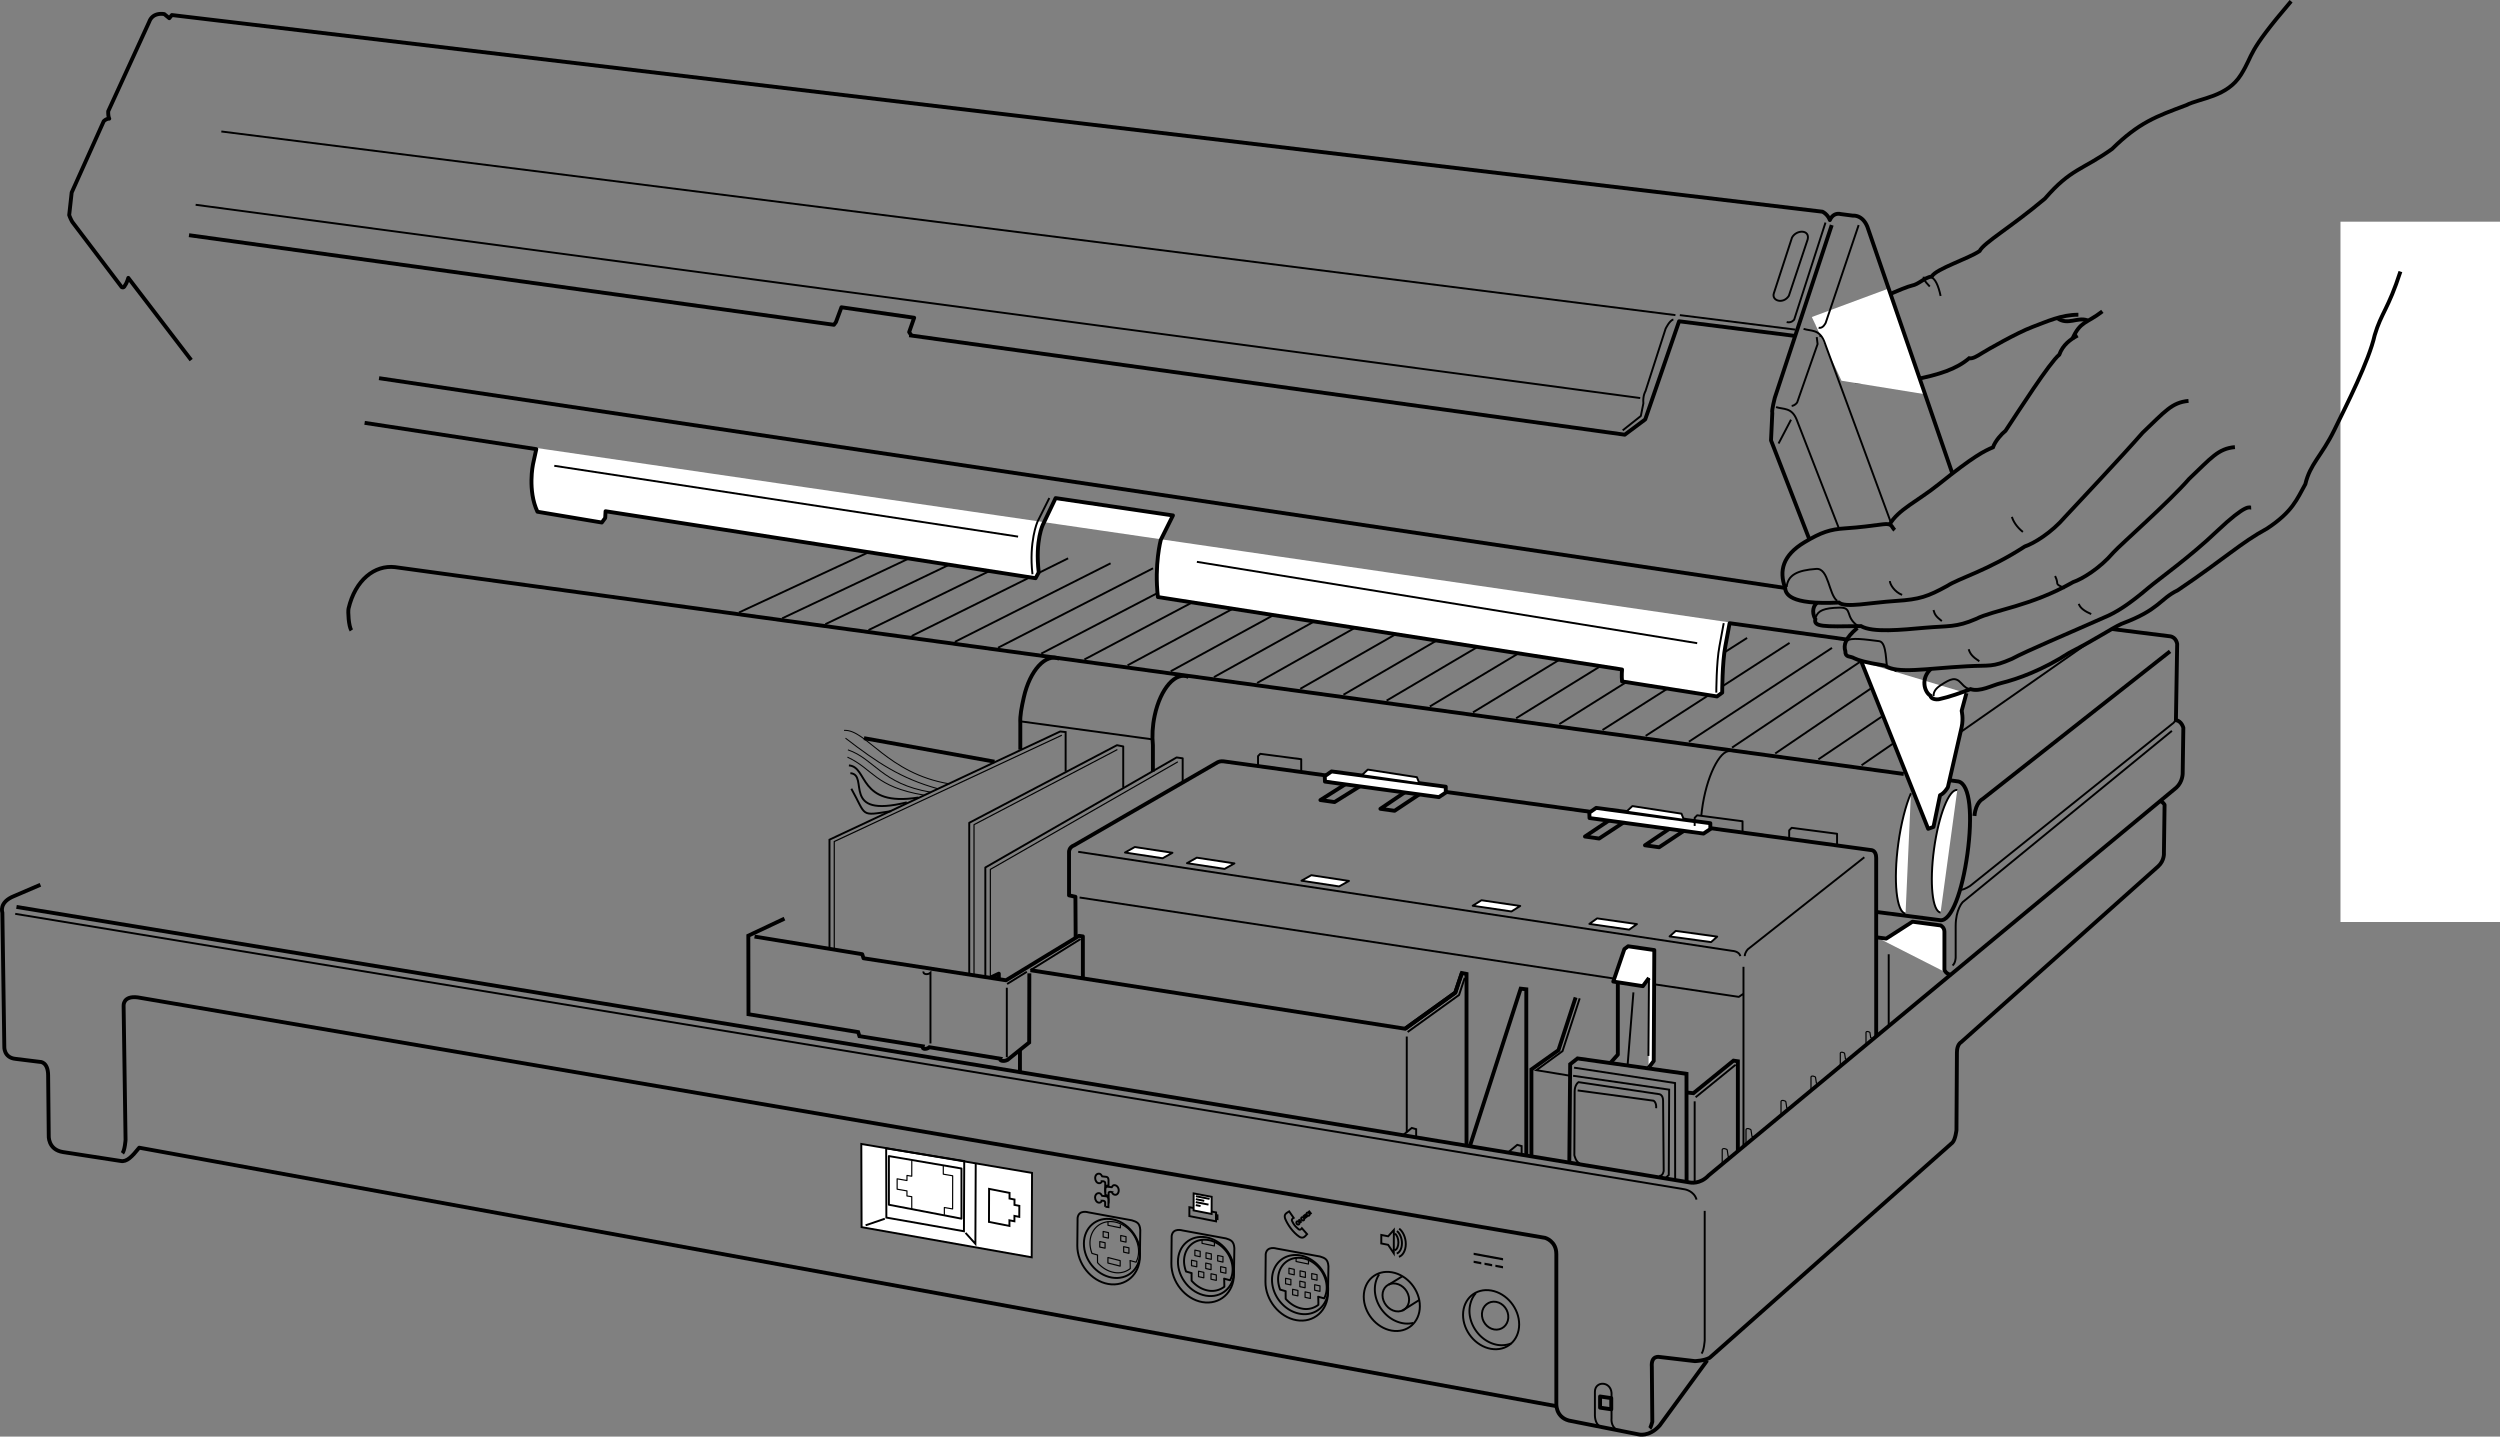 <svg xmlns="http://www.w3.org/2000/svg" width="321.284" height="184.627"><rect width="100%" height="100%" fill="#808080" stroke="none"/><path fill="none" stroke="#000" stroke-width=".25" d="m233.686 97.588 8.137-5.488m-2.59 6.246 11.973-8.238m-6.422 8.992 23.797-16.637"/><path fill="none" stroke="#000" stroke-linejoin="round" stroke-width=".25" d="m28.444 16.897 186.871 23.601m13.254 16.5 1.602-3.062m4.429-25.332-4.02 12.464s-.324.485-.968.325"/><path fill="none" stroke="#000" stroke-linejoin="round" stroke-width=".5" d="m235.405 28.924-7.32 22.2s-.43 1.663-.32 1.933l-.165 3.539 4.934 12.734"/><path fill="none" stroke="#000" stroke-linejoin="round" stroke-width=".25" d="M228.245 52.315c.965.32 2.011.015 2.656 1.625l5.434 13.992m7.14 18.121 5.844 14.969m-19.426-63.008 2.414-7.239c.32-1.289-1.449-1.289-2.011-.242l-2.333 7.157c-.32.964 1.208 1.449 1.93.324zm-14.012 2.484 14.856 1.863"/><path fill="none" stroke="#000" stroke-linejoin="round" stroke-width=".5" d="m117.159 43.162-.32-.484.644-1.844-9.348-1.344-.707 1.903-.257.347-82.883-11.515"/><path fill="none" stroke="#000" stroke-linejoin="round" stroke-width=".5" d="m116.838 43.084 91.965 12.781 2.63-1.965 4.355-12.613 14.87 1.88"/><path fill="none" stroke="#000" stroke-linejoin="round" stroke-width=".25" d="m25.143 26.318 185.645 24.836m-2.25 4.153 2.332-1.848.324-1.61c-.082-1.046.273-1.577.273-1.577l2.586-8.028s.52-1.094 1-1.176"/><path fill="none" stroke="#000" stroke-linejoin="round" stroke-width=".5" d="m48.71 48.6 180.843 26.984"/><path fill="#fff" stroke="#000" stroke-linejoin="round" stroke-width=".5" d="m252.713 89.084-.613 2.27s.242.964 0 2.09l-1.77 7.722s-.44.785-1.007 1.027l-.844 4.079-.683.242-8.586-21.48"/><path fill="none" stroke="#000" stroke-linejoin="round" stroke-miterlimit="10" stroke-width=".25" d="M142.885 164.186c-1.996-.344-3.601-2.305-3.59-4.38.009-2.066 1.63-3.464 3.622-3.116 1.988.347 3.597 2.304 3.59 4.378-.012 2.067-1.633 3.465-3.622 3.118zm0 0"/><path fill="none" stroke="#000" stroke-linejoin="round" stroke-miterlimit="10" stroke-width=".15" d="M144.405 160.92v-.707l.68.148-.004.704zm-3.07-.656.004-.707.68.148-.005.703zm2.691-.781.004-.704.68.145-.004.707zm-2.258-.516.004-.707.68.148-.004.707zm2.212-1.59v.418l-1.59-.328.003-.496"/><path fill="none" stroke="#000" stroke-linejoin="round" stroke-miterlimit="10" stroke-width=".25" d="M138.448 160.08c-.012 2.309 1.762 4.547 3.984 4.93 2.223.387 4.047-1.227 4.059-3.535l.05-3.403c-.066-.941-.495-1.05-1.074-1.242l-5.601-1.027s-1.23-.387-1.383.715zm0 0"/><path fill="none" stroke="#000" stroke-linejoin="round" stroke-miterlimit="10" stroke-width=".15" d="M145.995 162.21a2.91 2.91 0 0 0 .324-1.38c.008-1.793-1.383-3.488-3.106-3.793-1.726-.3-3.128.91-3.136 2.703-.004.45.101.926.258 1.34l.718.207c-.02.016-.004.98-.004.98.559.641 1.309 1.122 2.137 1.262a2.571 2.571 0 0 0 2.066-.496c.008-.004-.008-1.05-.027-1.035zm0 0"/><path fill="none" stroke="#000" stroke-linejoin="round" stroke-miterlimit="10" stroke-width=".25" d="M154.971 166.51c-1.992-.344-3.597-2.305-3.59-4.375.008-2.07 1.633-3.469 3.625-3.121 1.989.347 3.598 2.304 3.586 4.379-.008 2.066-1.629 3.465-3.62 3.117zm0 0"/><path fill="none" stroke="#000" stroke-linejoin="round" stroke-miterlimit="10" stroke-width=".15" d="m155.628 164.397.004-.704.68.149v.703zm1.238-.914.004-.704.676.145v.707zm-3.742-.825.004-.707.68.149-.005.703zm1.832.364v-.704l.68.149v.703zm-.93 1.046.004-.703.68.145-.004.707zm2.461-2.019.004-.707.68.148-.004.707zm-1.5-.352.004-.703.68.145-.004.707zm-1.43-.336.004-.707.68.149-.004.707zm2.512-1.656v.418l-1.59-.332v-.496"/><path fill="none" stroke="#000" stroke-linejoin="round" stroke-miterlimit="10" stroke-width=".25" d="M150.538 162.404c-.012 2.309 1.761 4.547 3.984 4.934 2.223.387 4.047-1.23 4.055-3.54l.054-3.401c-.07-.938-.5-1.051-1.074-1.243l-5.605-1.027s-1.227-.383-1.38.719zm0 0"/><path fill="none" stroke="#000" stroke-linejoin="round" stroke-miterlimit="10" stroke-width=".25" d="M158.08 164.533c.216-.402.329-.855.329-1.379.008-1.793-1.383-3.488-3.11-3.789-1.722-.3-3.125.91-3.132 2.703-.004.446.101.922.257 1.34l.72.203c-.02.016-.005.98-.005.98.555.642 1.309 1.122 2.133 1.267a2.61 2.61 0 0 0 2.07-.497c.008-.004-.011-1.054-.027-1.039zm8.981 4.305c-1.992-.348-3.598-2.309-3.59-4.379.008-2.07 1.63-3.465 3.621-3.121 1.993.348 3.602 2.309 3.59 4.379-.008 2.07-1.633 3.469-3.62 3.121zm0 0"/><path fill="none" stroke="#000" stroke-linejoin="round" stroke-miterlimit="10" stroke-width=".15" d="m167.717 166.725.004-.703.68.144-.004.707zm1.235-.915.004-.706.68.148-.005.703zm-3.739-.827.004-.708.68.149-.004.707zm1.833.367v-.707l.68.148-.005.703zm-.93 1.043.004-.703.68.148-.004.703zm2.461-2.02v-.703l.683.145-.004.707zm-1.5-.348v-.707l.683.149-.004.707zm-1.43-.339.004-.707.676.148v.707zm2.512-1.656-.004.417-1.59-.328.004-.496"/><path fill="none" stroke="#000" stroke-linejoin="round" stroke-miterlimit="10" stroke-width=".25" d="M162.628 164.729c-.012 2.312 1.761 4.546 3.984 4.933 2.219.387 4.043-1.23 4.055-3.539l.054-3.398c-.07-.942-.5-1.055-1.074-1.246l-5.605-1.024s-1.227-.387-1.383.715zm0 0"/><path fill="none" stroke="#000" stroke-linejoin="round" stroke-miterlimit="10" stroke-width=".25" d="M170.17 166.858a2.85 2.85 0 0 0 .329-1.375c.008-1.797-1.383-3.493-3.11-3.793-1.722-.301-3.129.91-3.136 2.703 0 .449.101.925.261 1.34l.715.203c-.015.02 0 .984 0 .984.555.64 1.309 1.117 2.133 1.262a2.568 2.568 0 0 0 2.066-.496c.008-.004-.008-1.051-.027-1.04zm0 0"/><path fill="none" stroke="#000" stroke-linejoin="round" stroke-miterlimit="10" stroke-width=".15" d="m142.381 162.315.004-.707 1.575.402-.004.703zm0 0"/><path fill="none" stroke="#000" stroke-linejoin="round" stroke-miterlimit="10" stroke-width=".25" d="M178.85 171.002c-1.988-.348-3.597-2.305-3.59-4.379.012-2.07 1.633-3.469 3.625-3.117 1.989.348 3.598 2.305 3.586 4.375-.008 2.07-1.629 3.469-3.62 3.121zm0 0"/><path fill="none" stroke="#000" stroke-linejoin="round" stroke-miterlimit="10" stroke-width=".25" d="M181.624 170.014a3.323 3.323 0 0 1-1.352.035c-1.988-.348-3.598-2.305-3.586-4.379.004-.73.207-1.379.559-1.894m2.957 4.675 2.222-1.402m-3.957-1.949 1.739-1.07"/><path fill="none" stroke="#000" stroke-linejoin="round" stroke-miterlimit="10" stroke-width=".25" d="M179.374 168.514c-.946-.164-1.707-1.094-1.703-2.074.004-.98.773-1.645 1.714-1.48.946.167 1.707 1.093 1.703 2.073-.004.98-.773 1.645-1.714 1.48zm12.238 4.832c-1.992-.348-3.598-2.309-3.59-4.38.008-2.066 1.633-3.464 3.625-3.116 1.988.347 3.598 2.304 3.586 4.375-.008 2.07-1.629 3.468-3.621 3.12zm0 0"/><path fill="none" stroke="#000" stroke-linejoin="round" stroke-miterlimit="10" stroke-width=".25" d="M194.194 172.658a3.39 3.39 0 0 1-1.758.176c-1.992-.348-3.598-2.309-3.59-4.375.004-.734.246-1.648.825-2.273"/><path fill="none" stroke="#000" stroke-linejoin="round" stroke-miterlimit="10" stroke-width=".25" d="M192.014 170.854c-.933-.164-1.633-1.09-1.562-2.07.07-.981.886-1.641 1.82-1.477.934.164 1.633 1.093 1.563 2.07-.07.98-.887 1.64-1.82 1.477zm0 0"/><path fill="#fff" d="m132.585 161.58.046-10.844-21.94-3.722.034 10.691 21.86 3.875"/><path fill="none" stroke="#000" stroke-width=".25" d="m132.585 161.58.046-10.844-21.94-3.722.034 10.691zm0 0"/><path fill="none" stroke="#000" stroke-width=".25" d="m123.878 158.233.039-9.02-10.032-1.633.024 8.895zm-10.165-1.61-2.468.844m12.84.976 1.265 1.407.043-10.383"/><path fill="none" stroke="#000" stroke-miterlimit="10" stroke-width=".25" d="M141.612 151.803c-.07.215-.246.27-.399.254-.261-.031-.472-.328-.468-.668 0-.336.21-.563.472-.555.301.008.336.23.422.344l.477.055s.347-.028.344.449v.699s-.329-.113-.426.203l.004-.5s.074-.3-.426-.281zm0 0"/><path fill="none" stroke="#000" stroke-miterlimit="10" stroke-width=".25" d="M142.901 153.201a.46.46 0 0 0 .398.344c.258.027.47-.219.47-.559.003-.336-.208-.613-.466-.664-.3-.058-.34.153-.425.25l-.477-.054s-.348-.11-.348.367l-.004.703s.328-.04.422.297l.004-.5s-.074-.317.426-.184zm0 0"/><path fill="none" stroke="#000" stroke-miterlimit="10" stroke-width=".25" d="M141.6 154.303c-.066.219-.242.27-.398.254-.258-.031-.469-.328-.469-.664.004-.336.215-.563.473-.559.3.012.34.234.422.348l.476.054s.348-.027.348.446l-.004.949s-.422-.07-.422-.047v-.5s.078-.3-.426-.281zm14.68 2.657.004-1.145-3.43-.672-.004 1.144zm0 0"/><path fill="none" stroke="#000" stroke-miterlimit="10" stroke-width=".25" d="M156.463 156.662v-.48l-.183-.035v.48zm0 0"/><path fill="#fff" d="m155.706 156.01.008-2.203-2.313-.438-.008 2.184 2.313.457"/><path fill="none" stroke="#000" stroke-miterlimit="10" stroke-width=".25" d="m155.706 156.01.008-2.203-2.313-.438-.008 2.184zm-2.028-2.281 1.77.347m-1.774.032 1.09.218m-1.09.164 1.637.32m-1.637.063.614.121m24.836 4.578-.004 1.496-.727-1.093-.879-.172v-.012l.004-1.082.88.172.73-.809zm.132 1.094c.262-.078.457-.469.457-.98.004-.5-.183-.961-.44-1.149"/><path fill="none" stroke="#000" stroke-miterlimit="10" stroke-width=".25" d="M179.499 161.092c.355-.106.668-.621.672-1.313.004-.68-.301-1.32-.649-1.57"/><path fill="none" stroke="#000" stroke-miterlimit="10" stroke-width=".25" d="M179.776 161.514c.469-.125.883-.77.887-1.637.004-.852-.395-1.656-.852-1.977"/><path fill="none" stroke="#000" stroke-width=".25" d="m127.096 157.033 2.63.516v-.723l.64.125.004-.691.62.121.009-1.414-.625-.121.004-.692-.64-.125.003-.726-2.629-.516zm0 0"/><path fill="none" stroke="#000" stroke-miterlimit="10" stroke-width=".25" d="M166.796 156.96a.258.258 0 0 1 .199.245c0 .113-.09.188-.2.168a.259.259 0 0 1-.195-.246c0-.113.09-.191.196-.168zm.457.175-.356-.445m.52-.258a.255.255 0 0 1 .195.246c0 .113-.09.187-.195.164a.251.251 0 0 1-.196-.242c0-.114.086-.192.196-.168zm.429.156-.355-.445m.508.327-.36-.44m.465-.2c.11.02.195.133.195.246 0 .114-.085.188-.195.168a.259.259 0 0 1-.195-.246c0-.113.09-.191.195-.168zm.43.2-.356-.446"/><path fill="none" stroke="#000" stroke-miterlimit="10" stroke-width=".25" d="M165.147 156.58c-.137-.508.082-.629.527-.902l.579.832s-.325.168-.211.398c.265.547.394.668.843 1.063.22.191.426-.125.426-.125l.668.758c-.308.351-.52.597-.973.351-.843-.558-1.566-1.617-1.859-2.375zm0 0"/><path d="m193.163 161.979.004-.286-3.782-.699v.285l3.778.7m-2.797.507v-.289l-.98-.183-.005.289.985.183m1.394.258.004-.289-.984-.183v.289l.98.183m1.399.258v-.285l-.98-.184v.29l.98.179"/><path fill="none" stroke="#000" stroke-linejoin="round" stroke-width=".5" d="M212.018 183.576c.133-.133.328-.855.328-.855l-.062-7.043c-.133-1.578 1.02-1.285 1.02-1.285l4.515.53s1.176-.034 1.898-.429l31.188-27.644c.394-.395.527-1.614.527-1.614l.059-9.972c0-1.051.523-1.317.523-1.317l25.352-22.62c.82-.759.726-1.716.726-1.716l.086-6.183s-.222-.422-.625-.5"/><path fill="none" stroke="#000" stroke-linejoin="round" stroke-width=".25" d="M251.975 114.35c.485 0 1.23-.512 1.23-.512l25.993-20.84s.367-.168.45-.851"/><path fill="none" stroke="#000" stroke-linejoin="round" stroke-width=".5" d="m278.878 83.71-24.079 18.968s-.894.41-1.054 2.18"/><path fill="#fff" stroke="#000" stroke-linejoin="round" stroke-width=".25" d="M251.538 101.522c-1.059-.145-2.399 3.261-2.992 7.613-.59 4.351-.215 7.996.843 8.137"/><path fill="none" stroke="#000" stroke-width=".25" d="m131.159 92.705 16.972 2.32"/><path fill="none" stroke="#000" stroke-width=".5" d="M45.155 81.014c-.348-.528-.457-2.418-.36-2.82.868-3.669 3.352-5.606 5.961-5.31l193.899 26.583m5.949.813 1.094.152c1.508.402 1.812 4.398 1.148 9.27-.664 4.87-2.066 8.718-3.492 8.554l-8.14-1.05"/><path fill="none" stroke="#000" stroke-linejoin="round" stroke-width=".25" d="M222.3 96.533c-1.27-.144-3.032 3.266-3.583 7.617-.02.153-.047.461-.07.61"/><path fill="none" stroke="#000" stroke-width=".5" d="M136.143 84.658c-1.742-.742-3.789 1.48-4.57 4.961-.29 1.297-.5 2.324-.45 3.332v3.38m21.633-9.337c-1.664-.742-3.617 1.477-4.363 4.957-.285 1.332-.351 2.653-.23 3.82v3.376"/><path fill="none" stroke="#000" stroke-linejoin="round" stroke-width=".5" d="M200.116 180.729 17.889 147.494c-.926 1.156-1.601 1.86-2.375 1.707l-7.394-1.14c-2.008-.309-1.856-2.16-1.856-2.16l-.078-7.665c0-1.851-1.082-1.773-1.082-1.773L2 136.08c-1.543-.156-1.446-1.582-1.446-1.582l-.25-17.223s-.5-1.316 1.512-2.12l3.375-1.45"/><path fill="none" stroke="#000" stroke-width=".25" d="M219.077 155.611v16.653s-.082 1.289-.403 1.691"/><path fill="none" stroke="#000" stroke-linejoin="round" stroke-width=".5" d="m219.397 174.838-6.113 8.363c-1.367 1.532-2.735 1.13-2.735 1.13l-8.93-1.77c-1.769-.485-1.609-2.254-1.609-2.254v-19.145c0-1.687-1.449-2.082-1.449-2.082l-180.86-30.902c-1.929-.242-1.816 1.086-1.816 1.086l.25 17.222s-.086 1.325-.406 1.727m-13.613-31.66 215.047 35.41s1.297.297 2.422-.91l60.105-49.836c.824-.758.813-1.82.813-1.82l.085-5.864s-.226-.89-.953-.972l.16-9.797s-.105-.867-.91-.989l-7.496-.94"/><path fill="none" stroke="#000" stroke-linejoin="round" stroke-width=".25" d="m1.956 117.44 214.562 35.406s1.192.191 1.512 1.32"/><path fill="none" stroke="#000" stroke-linejoin="round" stroke-width=".5" d="m207.034 136.514.879-.98v-9.262"/><path fill="none" stroke="#000" stroke-width=".5" d="m216.749 151.943-.012-13.941-14.004-1.98-.945.742-.11 12.605"/><path fill="none" stroke="#000" stroke-width=".25" d="m215.28 151.572-.012-12.386-12.98-1.977"/><path fill="none" stroke="#000" stroke-width=".25" d="m202.163 138.252 12.347 1.781-.05 10.969-.454.43"/><path fill="none" stroke="#000" stroke-width=".25" d="m202.749 140.135 9.75 1.32s.402.188.34.965m-3.669-5.543.747-9.344"/><path fill="none" stroke="#000" stroke-width=".25" d="M213.217 151.127c.528.016.59-.664.59-.664l-.078-8.996c0-.824-.52-.856-.52-.856l-10.347-1.539s-.5.313-.5 1.203l-.035 8.176s.172.864.699 1.067"/><path fill="#fff" stroke="#000" stroke-linejoin="round" stroke-width=".5" d="m211.858 137.233.668-.88.074-14.257-3.363-.488-.484.363-1.426 4.172 3.804.593.782-1.058"/><path fill="#fff" stroke="#000" stroke-linejoin="round" stroke-width=".25" d="m211.913 125.678-.067 10.027"/><path fill="none" stroke="#000" stroke-linejoin="round" stroke-width=".25" d="M144.35 101.236v-5.308l-.804-.16-18.985 9.976v19.504"/><path fill="none" stroke="#000" stroke-width=".25" d="M106.6 121.951v-14.043l29.649-13.902.699.074v5.067"/><path fill="none" stroke="#000" stroke-linejoin="round" stroke-width=".15" d="m143.596 96.33-18.422 9.649v19.304"/><path fill="none" stroke="#000" stroke-width=".15" d="M107.213 122.03v-13.883l29.247-13.664"/><path fill="none" stroke="#000" stroke-linejoin="round" stroke-width=".5" d="m138.237 120.463-.031-5.215-.82-.183v-5.622s.003-.562.648-.804l18.469-10.688c.32-.16.718-.11.718-.11l49.348 6.79 33.84 4.61s.707-.04.707 1.007v22.922"/><path fill="none" stroke="#000" stroke-linejoin="round" stroke-width=".5" d="m216.565 106.662-3.344 2.223-1.82-.254 3.371-2.281-5.867-.82-3.399 2.234-1.816-.258 3.336-2.23"/><path fill="#fff" d="m219.8 105.795-14.672-1.969-.88.61.028.695 14.648 1.996.875-.582v-.75"/><path fill="none" stroke="#000" stroke-linejoin="round" stroke-width=".5" d="m219.8 105.795-14.672-1.969-.88.61.028.695 14.648 1.996.875-.582zm0 0"/><path fill="#fff" d="m216.405 105.358-.313-.79-6.308-.976-.758.715 7.379 1.05"/><path fill="none" stroke="#000" stroke-linejoin="round" stroke-width=".25" d="m216.405 105.358-.313-.79-6.308-.976-.758.715zm-77.665 9.984 68.755 10.426m10.293-19.625V105.1l.324-.325 5.828.766v1.29m5.996.921v-1.043l.32-.324 5.832.765v1.368m-74.414-10.086V97.17l.29-.293 5.261.691v1.563"/><path fill="#fff" d="m149.413 110.299 1.261-.707-4.836-.738-1.261.707 4.836.738"/><path fill="none" stroke="#000" stroke-linejoin="round" stroke-width=".25" d="m149.413 110.299 1.261-.707-4.836-.738-1.261.707zm0 0"/><path fill="#fff" d="m157.378 111.666 1.261-.707-4.836-.738-1.261.707 4.836.738"/><path fill="none" stroke="#000" stroke-linejoin="round" stroke-width=".25" d="m157.378 111.666 1.261-.707-4.836-.738-1.261.707zm0 0"/><path fill="#fff" d="m172.096 113.92 1.262-.707-4.836-.738-1.262.707 4.836.738"/><path fill="none" stroke="#000" stroke-linejoin="round" stroke-width=".25" d="m172.096 113.92 1.262-.707-4.836-.738-1.262.707zm0 0"/><path fill="#fff" d="m194.24 117.135 1.13-.707-4.977-.735-1.129.707 4.977.735"/><path fill="none" stroke="#000" stroke-linejoin="round" stroke-width=".25" d="m194.24 117.135 1.13-.707-4.977-.735-1.129.707zm0 0"/><path fill="#fff" d="m209.37 119.47.996-.71-5.117-.735-.993.708 5.114.738"/><path fill="none" stroke="#000" stroke-linejoin="round" stroke-width=".25" d="m209.37 119.47.996-.71-5.117-.735-.993.708zm0 0"/><path fill="#fff" d="m219.893 121.076.79-.707-5.329-.734-.789.707 5.328.734"/><path fill="none" stroke="#000" stroke-linejoin="round" stroke-width=".25" d="m219.893 121.076.79-.707-5.329-.734-.789.707zm59.227-27.152-26.88 22.004s-.91.914-.91 3.086v4.023s0 .723-.402 1.043"/><path fill="#fff" stroke="#000" stroke-linejoin="round" stroke-width=".5" d="m241.194 120.463 1.207.16 3.379-2.172 3.621.48s.484.243.484.805v4.907s.16.484.801.644"/><path fill="none" stroke="#000" stroke-linejoin="round" stroke-width=".5" d="m96.967 120.361 13.84 2.266.168.523 18.309 2.829 9.379-5.711.5.074v5.43"/><path fill="none" stroke="#000" stroke-width=".5" d="M188.467 147.088v-21.922l-.601-.117-.844 2.516-6.45 4.64-48.144-7.52"/><path fill="none" stroke="#000" stroke-width=".25" d="m132.428 124.686 6.438-4.008"/><path fill="none" stroke="#000" stroke-width=".5" d="m188.913 147.248 6.515-20.191.723.082v21.316m6.339-20.269-2.21 6.777-3.473 2.473v11.02m20.016-8.048.805.082 5.148-4.183.562.082v11.582"/><path fill="none" stroke="#000" stroke-width=".25" d="M217.788 141.537v10.457m-14.774-23.691-2.21 6.781-3.36 2.45 4.258.702m-20.801-5.609 6.61-4.762.726-2.195m-7.449 7.543v12.305m-51.398-18.582v8.93m2.573-10.981-2.535 1.57"/><path fill="none" stroke="#000" stroke-width=".5" d="m180.573 132.205 6.45-4.64.843-2.516m-56.789 9.891v2.816"/><path fill="none" stroke="#000" stroke-width=".25" d="M118.69 124.846c-.121.363.523.484.887.16v9.09"/><path fill="none" stroke="#000" stroke-width=".5" d="m132.284 125.088-.02 8.887-2.777 2.23c-.523.278-1.07.094-.95-.148l-9.097-1.473c-.32.281-.984.324-.863-.121l-8.125-1.3-.168-.524-14.094-2.297-.02-10.094 4.645-2.191"/><path fill="none" stroke="#000" stroke-width=".25" d="m217.909 141.014 5.148-4.184"/><path fill="#fff" stroke="#000" stroke-linejoin="round" stroke-width=".25" d="M245.58 101.943c-.663 1.536-1.265 3.848-1.624 6.47-.653 4.812-.239 8.839.933 9"/><path fill="none" stroke="#000" stroke-width=".15" d="M221.327 149.545v-1.809c.082-.25.605-.074.644.051l.121.813.243.125m2.05-1.755v-1.808c.078-.25.602-.07.641.055l.121.808.242.125m3.496-2.875v-1.738c.078-.238.582-.066.621.051l.118.781.23.121m2.883-2.445V138.4c.074-.222.547-.062.582.051l.11.735.222.113m2.852-2.41v-1.555c.07-.215.52-.062.554.047l.106.7.207.105m2.437-2.098v-1.426c.063-.195.473-.058.508.043l.094.637.191.101"/><path fill="none" stroke="#000" stroke-width=".25" d="M206.034 183.475s-1-.067-1.067-1.535v-3.075c0-1.402 2.004-1.402 2.137.133v3.274s-.133 1.003.668 1.468"/><path fill="none" stroke="#000" stroke-linejoin="round" stroke-width=".5" d="M207.069 181.115v-1.437l-1.438-.211v1.437zm0 0"/><path fill="none" stroke="#000" stroke-width=".25" d="m94.967 78.713 20.489-9.52m-14.938 10.274 20.39-9.633M106.065 80.22l20.297-9.745m-14.746 10.5 20.199-9.864m-14.652 10.622 20.105-9.981m-14.555 10.734 20.012-10.093M128.26 83.244l19.918-10.21m-14.367 10.964 19.82-10.328m-14.273 11.082 19.727-10.441m-14.18 11.195 19.633-10.555m-14.082 11.313 19.535-10.672m-13.985 11.426 19.438-10.79m-13.891 11.544 19.344-10.903M167.1 88.525l19.254-11.015m-13.703 11.773 19.156-11.136m-13.609 11.89 19.062-11.25m-13.511 12.008 18.964-11.367m-13.417 12.121 18.87-11.484m-13.32 12.238 18.774-11.598m-13.227 12.352 18.68-11.711m-13.129 12.469 18.582-11.832M211.49 94.568l18.493-11.945m-12.941 12.699 18.394-12.058M222.588 96.08l16.422-11.004m-10.87 11.758 12.269-8.34"/><path fill="#fff" stroke="#000" stroke-linejoin="round" stroke-width=".5" d="m46.858 54.342 22.063 3.379-.422 1.93s-.715 3.378.57 6.113l8.273 1.386.434-.582.047-.867 55.262 8.606.406-.742c-.485-4.18.562-6.192.562-6.192l1.606-3.36 15.082 2.227-1.563 3.137s-.851 3.168-.37 7.352l59.648 9.312s-.078.805 0 1.531l12.203 1.93.668-.492s0-3.86.402-5.953c.262-1.364.55-2.969.55-2.969l14.966 2.086"/><path fill="none" stroke="#000" stroke-linejoin="round" stroke-width=".25" d="m134.854 64.002-1.523 3.043s-1.125 2.574-.645 6.754m87.883 15.211s0-3.863.402-5.953c.262-1.364.551-2.973.551-2.973M71.233 59.861l59.605 9.102m22.977 3.242 64.297 10.453"/><path fill="none" stroke="#000" stroke-width=".25" d="m180.303 145.881 1.13-.926.562.16v1.086m11.863 1.852 1.129-.926.562.16v1.086"/><path fill="none" stroke="#000" stroke-linejoin="round" stroke-width=".25" d="M126.628 125.53v-14.044l24.582-14.144.78.113v2.977"/><path fill="none" stroke="#000" stroke-linejoin="round" stroke-width=".15" d="m151.37 97.904-24.098 13.825v13.882"/><path fill="none" stroke="#000" stroke-linejoin="round" stroke-width=".5" d="M128.362 125.807v-.676l-1.047.488"/><path fill="none" stroke="#000" stroke-linejoin="round" stroke-width=".25" d="M242.725 122.635v9.168"/><path fill="#fff" d="M321.284 118.49v-90h-20.5v90h20.5"/><path fill="none" stroke="#000" stroke-linejoin="round" stroke-width=".25" d="m138.565 109.47 84.066 12.731s.868.031 1.032.676m.398 1.367v23.086m15.531-37.16-14.957 11.813s-.41.41-.41.894m-11.664 3.613 10.902 1.621.598-.41"/><path fill="none" stroke="#000" stroke-width=".25" d="M247.206 35.56c.058.372.004.426.793 1.262"/><path fill="none" stroke="#000" stroke-width=".5" d="M287.217 57.46c-2.16.194-3.03 1.378-5.882 4.077-2.68 3.07-8.645 8.281-9.739 9.469-1.75 2.043-4.008 3.41-5.168 3.8-5.453 3.118-10.195 3.575-12.48 4.735-2.555 1.11-3.57.871-6.563 1.133-2.992.262-6.718.664-8.226-.211-4.914.082-6.094.094-5.863-.898-.536-.977-.208-1.786.234-2.098"/><path fill="none" stroke="#000" stroke-width=".25" d="M242.561 85.682c-.238-.164-.027-3.153-1.058-3.282-1.711-.21-3.723-.515-4.102-.039m15.977 6.317c-.61-.203-.82-.309-1.36-.906-.726-.805-1.32-.551-2.586.27-.68.437-.965.878-.941 1.425"/><path fill="none" stroke="#000" stroke-width=".5" d="M233.26 41.498c1.27-.5 4.203-1.133 6.028-1.535.492-.95 5.613-3.105 6.406-3.258.934-.183 1.469-.957 2.578-1.191.543-.965 4.7-2.27 6.129-3.25.598-1.121 3.953-3 8.398-6.739 3.348-3.878 4.782-3.644 8.622-6.375 3.453-3.402 5.664-4.183 9.527-5.628 1.816-.934 5.262-1.028 7.062-3.946 1.73-2.8.551-2.523 6.426-9.414"/><path fill="none" stroke="#000" stroke-width=".25" d="M248.221 35.674c.446.098.903 1.031 1.172 2.36m-10.051 1.874c.399.895.414 2.168-1.52 2.68-1.933.512-3.374.64-3.984.598"/><path fill="none" stroke="#000" stroke-width=".5" d="M238.393 48.99c3.106.16 4.367.45 7.633-.207 3.176-.64 5.39-1.336 7.035-2.742.445.098 1.05-.285 1.656-.664.606-.383 4.516-2.625 6.45-3.348 1.93-.722 3.754-1.586 5.933-1.582"/><path fill="none" stroke="#000" stroke-width=".5" d="M264.417 40.904c1.343.934 2.554-.195 3.836.262"/><path fill="none" stroke="#000" stroke-width=".5" d="M266.335 43.537c1.027-2.3 1.812-1.945 3.847-3.52"/><path fill="none" stroke="#000" stroke-width=".5" d="M267.003 43.12c-.895.472-1.899 1.187-2.356 2.456-1.262 1.032-5.273 7.317-6.91 9.785-.492.38-1.313 1.293-1.61 2.122-1.156.496-2.44 1.113-6.972 4.75-2.7 2.171-5.23 3.253-6.317 5.183"/><path fill="none" stroke="#000" stroke-width=".5" d="M243.499 68.127c-.45-.414-.274-.902-1.493-.75-1.496.184-2.84.39-4.925.527-1.86.121-3.02.489-5.164 1.774-2.84 1.699-3.286 3.691-2.508 5.851.058.746.469 2.23 6.906 1.907.86.718 3.926.011 7.383-.211 3-.192 4.062-.563 6.523-1.914 1.594-1.036 5.211-1.977 9.996-5.082 1.16-.391 3.418-1.754 5.168-3.801 1.094-1.184 7.301-7.758 9.98-10.828 2.852-2.703 3.727-3.883 5.888-4.078"/><path fill="none" stroke="#000" stroke-width=".25" d="M236.1 77.217c-1.094-.836-1.082-4.207-2.672-4.106-2.5.168-3.672.817-3.816 2.325m28.945-9.012c.172.578.625 1.312 1.41 1.937m-21.16 12.114c-1.797-1.22-.633-2.426-2.414-2.387-2.012.043-2.75.402-3.027 1.2m33.785-1.688c.172.582.875 1.004 1.598 1.316m-24.301-2.465c-.969-.37-1.567-1.351-1.574-1.777m5.606 3.726c.171.583.284.793 1.07 1.418"/><path fill="none" stroke="#000" stroke-width=".5" d="M289.303 65.244c-.195.008-.53-.636-4.398 3.024-3.453 3.297-7.352 6.054-8.832 7.3-2.36 2.004-4.067 3.145-5.723 3.813-4.578 2.039-9.875 4.254-11.804 5.293-2.555 1.11-2.754.785-5.754.95-5.317.284-8.98 1.01-10.559-.09-2.582-.4-3.406-.688-3.906-.923-.582-.355-1.184-.054-1.176-.918-.254-.816 0-1.687 1.547-2.996"/><path fill="none" stroke="#000" stroke-width=".25" d="M265.342 75.627c-1.504-.77-.613-.344-1.234-1.602"/><path fill="none" stroke="#000" stroke-width=".5" d="M248.143 85.97c-1.32 1.2-.867 2.93-.05 3.442.023.406.714.528 1.117.442 1.171-.246 2.925-.852 4.027-1.293 1.226.402 2.746-.48 3.906-.766 2.18-.535 5.328-1.672 8.797-3.906 3.637-1.867 5.285-3.059 6.719-3.723 4.914-1.832 4.844-3.16 7.215-4.312 6.214-4.192 8.058-6.067 11.476-7.93 3.301-2.18 3.836-3.781 4.918-5.707.61-2.598 2.082-3.606 3.707-6.918 1.621-3.32 4.469-8.91 5.203-12.215.86-2.906 1.735-3.328 3.309-8.184"/><path fill="none" stroke="#000" stroke-width=".25" d="M253.003 83.436c.175.578.468.957 1.37 1.55"/><path fill="#fff" d="m242.784 37.053 4.687 13.625-10.812-1.75-3.813-8.188 9.938-3.687"/><path fill="none" stroke="#000" stroke-linejoin="round" stroke-width=".5" d="M24.569 46.272 16.49 35.713c-.235.77-.414.934-.434.977-.168.394-.422.199-.422.199l-6.34-8.367a5.082 5.082 0 0 1-.402-.887l.32-2.895 4.118-9.16s.308-.332.71-.332c-.163-.32-.132-.95-.132-.95L19.186 2.78c.485-1.285 1.934-.964 1.934-.964l.636.523.332-.406 212.114 25.273s.64.27.96 1.074c.485-1.046 1.364-.773 1.364-.773l1.613.21s1.207-.16 1.852 1.45L250.924 60.9"/><path fill="none" stroke="#000" stroke-linejoin="round" stroke-width=".25" d="M231.784 42.26c.965.324 2.012.015 2.656 1.625l8.504 23.101m-4.082-38.062-4.234 12.559s-.348.792-.91.632"/><path fill="none" stroke="#000" stroke-linejoin="round" stroke-width=".25" d="m233.475 43.322.11.895-2.622 7.492s-.222.383-.707.461M114.233 154.826v-6.254l9.328 1.594v6.45zm0 0"/><path fill="none" stroke="#000" stroke-linejoin="round" stroke-width=".15" d="M121.225 149.834v1.063l1.207.207-.008 4.261-1.062-.183v.937m-4.184-6.969-.004 2.008-.613-.097-.004.652-1.262-.219v1.332l1.262.22v.651l.617.094v1.61"/><path fill="none" stroke="#000" stroke-linejoin="round" stroke-width=".5" d="m182.565 101.975-3.344 2.222-1.82-.254 3.371-2.28-5.68-.821-3.586 2.234-1.816-.258 3.523-2.23"/><path fill="#fff" d="m185.8 101.104-14.676-1.965-.875.61.027.698 14.644 1.993.88-.582v-.754"/><path fill="none" stroke="#000" stroke-linejoin="round" stroke-width=".5" d="m185.8 101.104-14.676-1.965-.875.61.027.698 14.644 1.993.88-.582zm0 0"/><path fill="#fff" d="m182.405 100.67-.313-.79-6.312-.976-.754.715 7.379 1.051"/><path fill="none" stroke="#000" stroke-linejoin="round" stroke-width=".25" d="m182.405 100.67-.313-.789-6.312-.977-.754.715zm0 0"/><path fill="none" stroke="#000" stroke-width=".5" d="m111.034 94.865 16.773 3.02"/><path fill="none" stroke="#000" stroke-linejoin="round" stroke-width=".13" d="M108.659 94.865c4.062 3.125 7.125 5.188 11.875 6.5m-11.625-4.062c3.375 1.562 3.5 3.812 9.812 4.875"/><path fill="none" stroke="#000" stroke-linejoin="round" stroke-width=".25" d="M109.284 99.365c2.5.188-1.375 5.875 7.25 3.75"/><path fill="none" stroke="#000" stroke-linejoin="round" stroke-width=".13" d="M108.471 93.865c2.813-.187 5.563 5.563 13.563 6.875"/><path fill="none" stroke="#000" stroke-width=".25" d="M109.409 101.365c1.992 3.54 1.035 3.52 5.125 2.875"/><path fill="none" stroke="#000" stroke-linejoin="round" stroke-width=".25" d="M109.096 98.365c2.5.188 1.125 5.375 8.938 4.125"/><path fill="none" stroke="#000" stroke-linejoin="round" stroke-width=".13" d="M108.971 96.365c3.438 1.188 4.313 4.375 10.625 5.438"/></svg>
